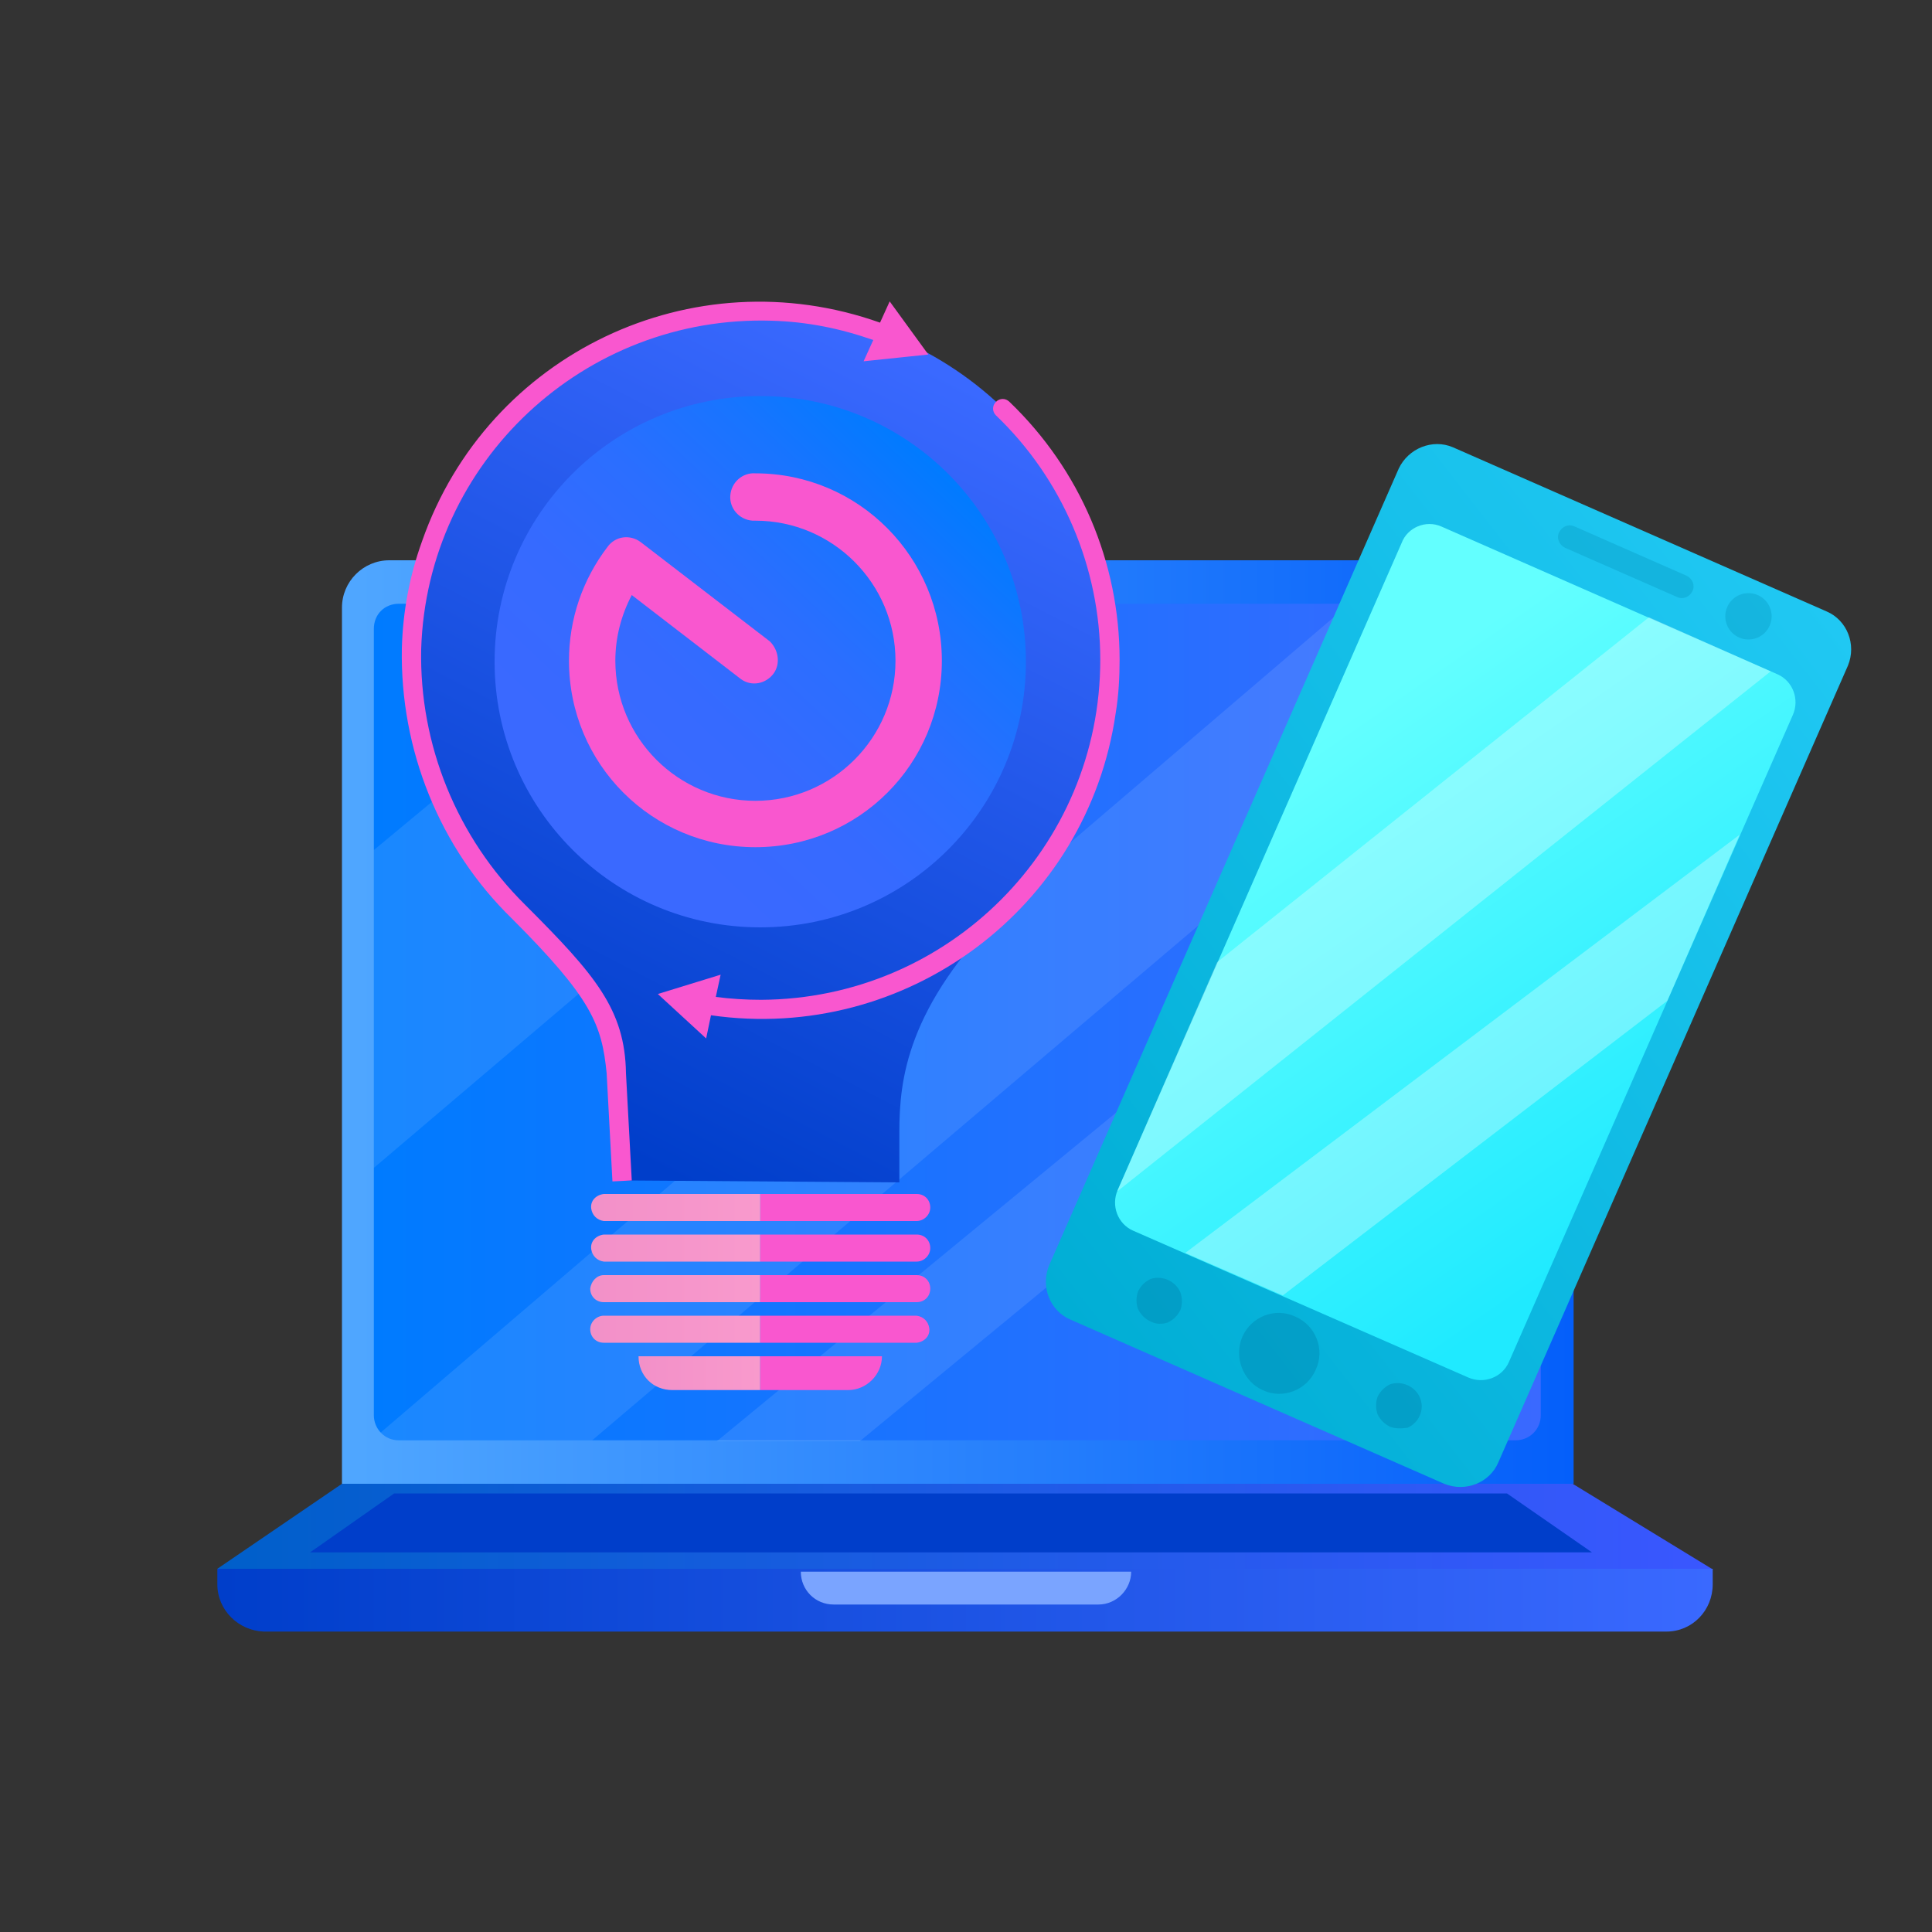 <?xml version="1.0" encoding="utf-8"?>
<!-- Generator: Adobe Illustrator 23.0.0, SVG Export Plug-In . SVG Version: 6.00 Build 0)  -->
<svg version="1.1" id="Layer_1" xmlns="http://www.w3.org/2000/svg" xmlns:xlink="http://www.w3.org/1999/xlink" x="0px" y="0px"
	 viewBox="0 0 200 200" style="enable-background:new 0 0 200 200;" xml:space="preserve">
<rect x="0" y="0" width="200" height="200" fill="#333333" stroke="none"/>
<style type="text/css">
	.st0{fill:url(#SVGID_1_);}
	.st1{fill:url(#SVGID_2_);}
	.st2{fill:url(#SVGID_3_);}
	.st3{fill:#7AA4FF;}
	.st4{opacity:0.1;fill:#FFFFFF;enable-background:new    ;}
	.st5{fill:url(#SVGID_4_);}
	.st6{fill:#003ECA;}
	.st7{fill:url(#SVGID_5_);}
	.st8{fill:url(#SVGID_6_);}
	.st9{fill:url(#SVGID_7_);}
	.st10{fill:url(#SVGID_8_);}
	.st11{fill:url(#SVGID_9_);}
	.st12{fill:url(#SVGID_10_);}
	.st13{fill:url(#SVGID_11_);}
	.st14{fill:url(#SVGID_12_);}
	.st15{fill:url(#SVGID_13_);}
	.st16{fill:url(#SVGID_14_);}
	.st17{fill:url(#SVGID_15_);}
	.st18{fill:url(#SVGID_16_);}
	.st19{fill:url(#SVGID_17_);}
	.st20{fill:url(#SVGID_18_);}
	.st21{fill:url(#SVGID_19_);}
	.st22{fill:url(#SVGID_20_);}
	.st23{fill:url(#SVGID_21_);}
	.st24{opacity:0.3;fill:#FFFFFF;enable-background:new    ;}
	.st25{opacity:0.3;fill:#008CB5;enable-background:new    ;}
	.st26{opacity:0.5;}
	.st27{fill:#008CB5;}
</style>
<title>ic_tech_2</title>
<linearGradient id="SVGID_1_" gradientUnits="userSpaceOnUse" x1="35.36" y1="96.2" x2="162.83" y2="96.2" gradientTransform="matrix(1 0 0 -1 0 202)">
	<stop  offset="0" style="stop-color:#50A7FF"/>
	<stop  offset="1" style="stop-color:#045FFA"/>
</linearGradient>
<path class="st0" d="M157.9,58H40.3c-2.7,0-4.9,2.2-4.9,4.9v90.7h127.5V62.9C162.8,60.2,160.7,58,157.9,58
	C157.9,58,157.9,58,157.9,58z"/>
<linearGradient id="SVGID_2_" gradientUnits="userSpaceOnUse" x1="38.66" y1="96.175" x2="159.52" y2="96.175" gradientTransform="matrix(1 0 0 -1 0 202)">
	<stop  offset="0" style="stop-color:#007BFF"/>
	<stop  offset="1" style="stop-color:#3A69FF"/>
</linearGradient>
<path class="st1" d="M41.3,62.5h115.6c1.5,0,2.6,1.2,2.6,2.6v81.4c0,1.5-1.2,2.6-2.6,2.6H41.3c-1.5,0-2.6-1.2-2.6-2.6V65.1
	C38.7,63.6,39.8,62.5,41.3,62.5z"/>
<linearGradient id="SVGID_3_" gradientUnits="userSpaceOnUse" x1="22.54" y1="36.36" x2="177.46" y2="36.36" gradientTransform="matrix(1 0 0 -1 0 202)">
	<stop  offset="0" style="stop-color:#003ECA"/>
	<stop  offset="1" style="stop-color:#3A69FF"/>
</linearGradient>
<path class="st2" d="M22.5,162.4v1.6c0,2.7,2.2,4.8,4.8,4.9h145.2c2.7,0,4.8-2.2,4.8-4.9v-1.6L22.5,162.4z"/>
<path class="st3" d="M113.7,166.1H86.3c-1.9,0-3.4-1.5-3.4-3.4h34.2C117.1,164.5,115.6,166.1,113.7,166.1z"/>
<path class="st4" d="M156.9,62.5h-17.2L39.4,148.3c0.5,0.5,1.2,0.8,1.9,0.8h20l98.2-83.4v-0.7C159.5,63.7,158.3,62.5,156.9,62.5z"/>
<polygon class="st4" points="74.2,149.2 89,149.2 159.5,91.1 159.5,79 "/>
<linearGradient id="SVGID_4_" gradientUnits="userSpaceOnUse" x1="22.54" y1="43.97" x2="177.2" y2="43.97" gradientTransform="matrix(1 0 0 -1 0 202)">
	<stop  offset="0" style="stop-color:#005FCA"/>
	<stop  offset="1" style="stop-color:#3A57FF"/>
</linearGradient>
<polygon class="st5" points="162.8,153.6 35.4,153.6 22.5,162.4 177.2,162.4 "/>
<polygon class="st6" points="156,154.6 40.8,154.6 32.1,160.7 164.8,160.7 "/>
<polygon class="st4" points="38.7,120.9 107.4,62.5 69.4,62.5 38.7,88 "/>
<linearGradient id="SVGID_5_" gradientUnits="userSpaceOnUse" x1="55.52" y1="87.33" x2="95.53" y2="164.57" gradientTransform="matrix(1 0 0 -1 0 202)">
	<stop  offset="0" style="stop-color:#003ECA"/>
	<stop  offset="1" style="stop-color:#3A69FF"/>
</linearGradient>
<path class="st7" d="M114.9,68.3c0-20-16.2-36.2-36.2-36.1c-19.5,0-35.5,15.5-36.1,35c-0.3,10.2,3.8,20.1,11.1,27.2
	c8.9,8.9,10.8,17.5,10.8,23v4.8l28.6,0.2v-5.2c0-5.5,0.8-12.9,10.9-23.1C110.9,87.3,114.8,78,114.9,68.3z"/>
<linearGradient id="SVGID_6_" gradientUnits="userSpaceOnUse" x1="41.551" y1="125.28" x2="96.09" y2="125.28" gradientTransform="matrix(1 0 0 -1 0 202)">
	<stop  offset="0" style="stop-color:#F957CF"/>
	<stop  offset="1" style="stop-color:#F957CF"/>
</linearGradient>
<path class="st8" d="M43.6,67.2c0.6-19.4,16.9-34.6,36.3-34c3.6,0.1,7.1,0.8,10.5,2l-1,2.2l6.7-0.7l-4-5.5l-1,2.2
	C71.7,26.5,50.5,36.6,43.7,56c-1.3,3.6-2,7.3-2.1,11.1c-0.2,10.5,3.9,20.7,11.4,28c8.3,8.3,9.3,11,9.8,16l0.6,11.2l2-0.1l-0.6-11.1
	c-0.1-6.6-3.2-10.2-10.4-17.4C47.3,86.7,43.4,77.1,43.6,67.2z"/>
<linearGradient id="SVGID_7_" gradientUnits="userSpaceOnUse" x1="68.01" y1="127.635" x2="115.87" y2="127.635" gradientTransform="matrix(1 0 0 -1 0 202)">
	<stop  offset="0" style="stop-color:#F957CF"/>
	<stop  offset="1" style="stop-color:#F957CF"/>
</linearGradient>
<path class="st9" d="M104.5,41.6c-0.4-0.4-1-0.4-1.4,0c-0.4,0.4-0.4,1,0,1.4c0,0,0,0,0,0c6.9,6.6,10.8,15.8,10.8,25.3
	c0,19.4-15.7,35.1-35.1,35.2c-1.6,0-3.2-0.1-4.7-0.3l0.5-2.3l-6.5,2l5,4.6l0.5-2.4c20.2,2.9,39-11.1,41.9-31.3
	c0.3-1.8,0.4-3.7,0.4-5.5C115.9,58.2,111.8,48.6,104.5,41.6z"/>
<linearGradient id="SVGID_8_" gradientUnits="userSpaceOnUse" x1="97.616" y1="153.604" x2="64.736" y2="118.694" gradientTransform="matrix(1 0 0 -1 0 202)">
	<stop  offset="0" style="stop-color:#007BFF"/>
	<stop  offset="0.22" style="stop-color:#1874FF"/>
	<stop  offset="0.47" style="stop-color:#2B6EFF"/>
	<stop  offset="0.73" style="stop-color:#366AFF"/>
	<stop  offset="1" style="stop-color:#3A69FF"/>
</linearGradient>
<path class="st10" d="M78.7,41c-15.2,0-27.5,12.3-27.5,27.5C51.2,83.7,63.5,96,78.7,96s27.5-12.3,27.5-27.5c0,0,0,0,0,0
	C106.2,53.3,93.9,41,78.7,41C78.7,41,78.7,41,78.7,41z"/>
<linearGradient id="SVGID_9_" gradientUnits="userSpaceOnUse" x1="66.06" y1="59.825" x2="91.34" y2="59.825" gradientTransform="matrix(1 0 0 -1 0 202)">
	<stop  offset="0" style="stop-color:#F290C8"/>
	<stop  offset="1" style="stop-color:#FFA4D1"/>
</linearGradient>
<path class="st11" d="M69.6,143.9h9.1v-3.5H66.1C66.1,142.4,67.6,143.9,69.6,143.9z"/>
<linearGradient id="SVGID_10_" gradientUnits="userSpaceOnUse" x1="78.7" y1="59.825" x2="91.35" y2="59.825" gradientTransform="matrix(1 0 0 -1 0 202)">
	<stop  offset="0" style="stop-color:#F957CF"/>
	<stop  offset="1" style="stop-color:#F957CF"/>
</linearGradient>
<path class="st12" d="M87.8,143.9c1.9,0,3.5-1.6,3.5-3.5H78.7v3.5H87.8z"/>
<linearGradient id="SVGID_11_" gradientUnits="userSpaceOnUse" x1="78.7" y1="77.005" x2="96.26" y2="77.005" gradientTransform="matrix(1 0 0 -1 0 202)">
	<stop  offset="0" style="stop-color:#F957CF"/>
	<stop  offset="1" style="stop-color:#F957CF"/>
</linearGradient>
<path class="st13" d="M96.3,125c0-0.8-0.6-1.4-1.4-1.4c0,0,0,0,0,0H78.7v2.8h16.2C95.6,126.4,96.3,125.8,96.3,125z"/>
<linearGradient id="SVGID_12_" gradientUnits="userSpaceOnUse" x1="61.14" y1="77.045" x2="96.26" y2="77.045" gradientTransform="matrix(1 0 0 -1 0 202)">
	<stop  offset="0" style="stop-color:#F290C8"/>
	<stop  offset="1" style="stop-color:#FFA4D1"/>
</linearGradient>
<path class="st14" d="M62.5,123.6c-0.8,0.1-1.4,0.7-1.3,1.5c0.1,0.7,0.6,1.2,1.3,1.3h16.2v-2.8H62.5z"/>
<linearGradient id="SVGID_13_" gradientUnits="userSpaceOnUse" x1="61.14" y1="72.825" x2="96.26" y2="72.825" gradientTransform="matrix(1 0 0 -1 0 202)">
	<stop  offset="0" style="stop-color:#F290C8"/>
	<stop  offset="1" style="stop-color:#FFA4D1"/>
</linearGradient>
<path class="st15" d="M62.5,127.8c-0.8,0.1-1.4,0.7-1.3,1.5c0.1,0.7,0.6,1.2,1.3,1.3h16.2v-2.8L62.5,127.8z"/>
<linearGradient id="SVGID_14_" gradientUnits="userSpaceOnUse" x1="78.7" y1="72.825" x2="96.26" y2="72.825" gradientTransform="matrix(1 0 0 -1 0 202)">
	<stop  offset="0" style="stop-color:#F957CF"/>
	<stop  offset="1" style="stop-color:#F957CF"/>
</linearGradient>
<path class="st16" d="M96.3,129.2c0-0.8-0.6-1.4-1.4-1.4l0,0H78.7v2.8h16.2C95.6,130.6,96.3,130,96.3,129.2
	C96.3,129.2,96.3,129.2,96.3,129.2z"/>
<linearGradient id="SVGID_15_" gradientUnits="userSpaceOnUse" x1="61.14" y1="68.6" x2="96.26" y2="68.6" gradientTransform="matrix(1 0 0 -1 0 202)">
	<stop  offset="0" style="stop-color:#F290C8"/>
	<stop  offset="1" style="stop-color:#FFA4D1"/>
</linearGradient>
<path class="st17" d="M61.1,133.4c0,0.8,0.6,1.4,1.4,1.4h16.2V132H62.5C61.8,132,61.2,132.6,61.1,133.4z"/>
<linearGradient id="SVGID_16_" gradientUnits="userSpaceOnUse" x1="78.7" y1="68.61" x2="96.27" y2="68.61" gradientTransform="matrix(1 0 0 -1 0 202)">
	<stop  offset="0" style="stop-color:#F957CF"/>
	<stop  offset="1" style="stop-color:#F957CF"/>
</linearGradient>
<path class="st18" d="M94.9,134.8c0.8,0,1.4-0.6,1.4-1.4s-0.6-1.4-1.4-1.4H78.7v2.8H94.9z"/>
<linearGradient id="SVGID_17_" gradientUnits="userSpaceOnUse" x1="61.14" y1="64.395" x2="96.26" y2="64.395" gradientTransform="matrix(1 0 0 -1 0 202)">
	<stop  offset="0" style="stop-color:#F290C8"/>
	<stop  offset="1" style="stop-color:#FFA4D1"/>
</linearGradient>
<path class="st19" d="M61.1,137.6c0,0.8,0.6,1.4,1.4,1.4h16.2v-2.8H62.5C61.8,136.2,61.1,136.8,61.1,137.6z"/>
<linearGradient id="SVGID_18_" gradientUnits="userSpaceOnUse" x1="78.7" y1="64.405" x2="96.26" y2="64.405" gradientTransform="matrix(1 0 0 -1 0 202)">
	<stop  offset="0" style="stop-color:#F957CF"/>
	<stop  offset="1" style="stop-color:#F957CF"/>
</linearGradient>
<path class="st20" d="M94.9,139c0.8-0.1,1.4-0.7,1.3-1.5c-0.1-0.7-0.6-1.2-1.3-1.3H78.7v2.8H94.9z"/>
<linearGradient id="SVGID_19_" gradientUnits="userSpaceOnUse" x1="58.88" y1="133.683" x2="97.52" y2="133.683" gradientTransform="matrix(1 0 0 -1 0 202)">
	<stop  offset="0" style="stop-color:#F957CF"/>
	<stop  offset="1" style="stop-color:#F957CF"/>
</linearGradient>
<path class="st21" d="M78.2,49c-1.3-0.1-2.5,0.9-2.6,2.3c-0.1,1.3,0.9,2.5,2.3,2.6c0.1,0,0.2,0,0.3,0c8,0,14.5,6.5,14.5,14.5
	s-6.5,14.5-14.5,14.5c-8,0-14.5-6.5-14.5-14.5c0,0,0,0,0,0c0-2.4,0.6-4.7,1.7-6.8l11.3,8.7c1.1,0.8,2.6,0.5,3.4-0.6
	c0.7-1,0.5-2.4-0.4-3.3L66.3,56.1c-1.1-0.8-2.6-0.6-3.4,0.5c-2.6,3.4-4,7.5-4,11.8c0,10.7,8.6,19.3,19.3,19.3
	c10.7,0,19.3-8.6,19.3-19.3C97.5,57.7,88.9,49,78.2,49z"/>
<linearGradient id="SVGID_20_" gradientUnits="userSpaceOnUse" x1="243.067" y1="17.218" x2="296.037" y2="115.079" gradientTransform="matrix(0.916 0.402 0.402 -0.916 -124.687 53.344)">
	<stop  offset="0" style="stop-color:#00ADD4"/>
	<stop  offset="1" style="stop-color:#20C8F3"/>
</linearGradient>
<path class="st22" d="M150.4,46.3l38.7,17c2.1,0.9,3.1,3.4,2.2,5.6l-36.2,82.5c-0.9,2.1-3.4,3.1-5.6,2.2l-38.7-17
	c-2.1-0.9-3.1-3.4-2.2-5.6l36.2-82.5C145.8,46.4,148.3,45.4,150.4,46.3z"/>
<linearGradient id="SVGID_21_" gradientUnits="userSpaceOnUse" x1="247.865" y1="82.886" x2="299.045" y2="51.466" gradientTransform="matrix(0.916 0.402 0.402 -0.916 -124.683 53.337)">
	<stop  offset="0" style="stop-color:#63FFFF"/>
	<stop  offset="1" style="stop-color:#1FEAFF"/>
</linearGradient>
<path class="st23" d="M149.2,54.5L184,69.8c1.6,0.7,2.3,2.6,1.6,4.2l-29.4,67c-0.7,1.6-2.6,2.3-4.2,1.6l-34.7-15.2
	c-1.6-0.7-2.3-2.6-1.6-4.2l29.4-67C145.7,54.6,147.6,53.8,149.2,54.5z"/>
<polygon class="st24" points="180.1,86.4 122.7,129.7 132.8,134.1 172.6,103.6 "/>
<path class="st24" d="M170.7,63.9L126,99.6l-10.3,23.6c0,0,0,0,0,0.1l67.6-53.8L170.7,63.9z"/>
<path class="st25" d="M173.6,61.8l-11.6-5.1c-0.6-0.3-0.9-1-0.6-1.6c0,0,0,0,0,0c0.3-0.6,1-0.9,1.6-0.6l11.6,5.1
	c0.6,0.3,0.9,1,0.6,1.6C174.9,61.8,174.2,62.1,173.6,61.8L173.6,61.8z"/>
<g class="st26">
	<path class="st27" d="M119.1,136.8c-0.6-0.3-1-0.7-1.3-1.3c-0.2-0.6-0.2-1.2,0-1.8c0.3-0.6,0.7-1,1.3-1.3c1.2-0.4,2.6,0.2,3.1,1.4
		c0.2,0.6,0.2,1.2,0,1.8c-0.3,0.6-0.7,1-1.3,1.3C120.3,137.1,119.7,137.1,119.1,136.8z"/>
	<path class="st27" d="M128.6,138.4c0.9-2.1,3.4-3.1,5.5-2.1c0,0,0,0,0,0l0,0c2.1,0.9,3.1,3.4,2.1,5.5l0,0c-0.9,2.1-3.4,3.1-5.5,2.1
		l0,0C128.7,143,127.7,140.5,128.6,138.4z"/>
	<path class="st27" d="M143.9,147.7c-0.6-0.3-1-0.7-1.3-1.3c-0.2-0.6-0.2-1.2,0-1.8c0.3-0.6,0.7-1,1.3-1.3c1.2-0.4,2.6,0.2,3.1,1.4
		c0.5,1.2-0.1,2.6-1.3,3.1c0,0,0,0,0,0C145.1,147.9,144.4,147.9,143.9,147.7z"/>
</g>
<circle class="st25" cx="181" cy="63.8" r="2.4"/>
</svg>
